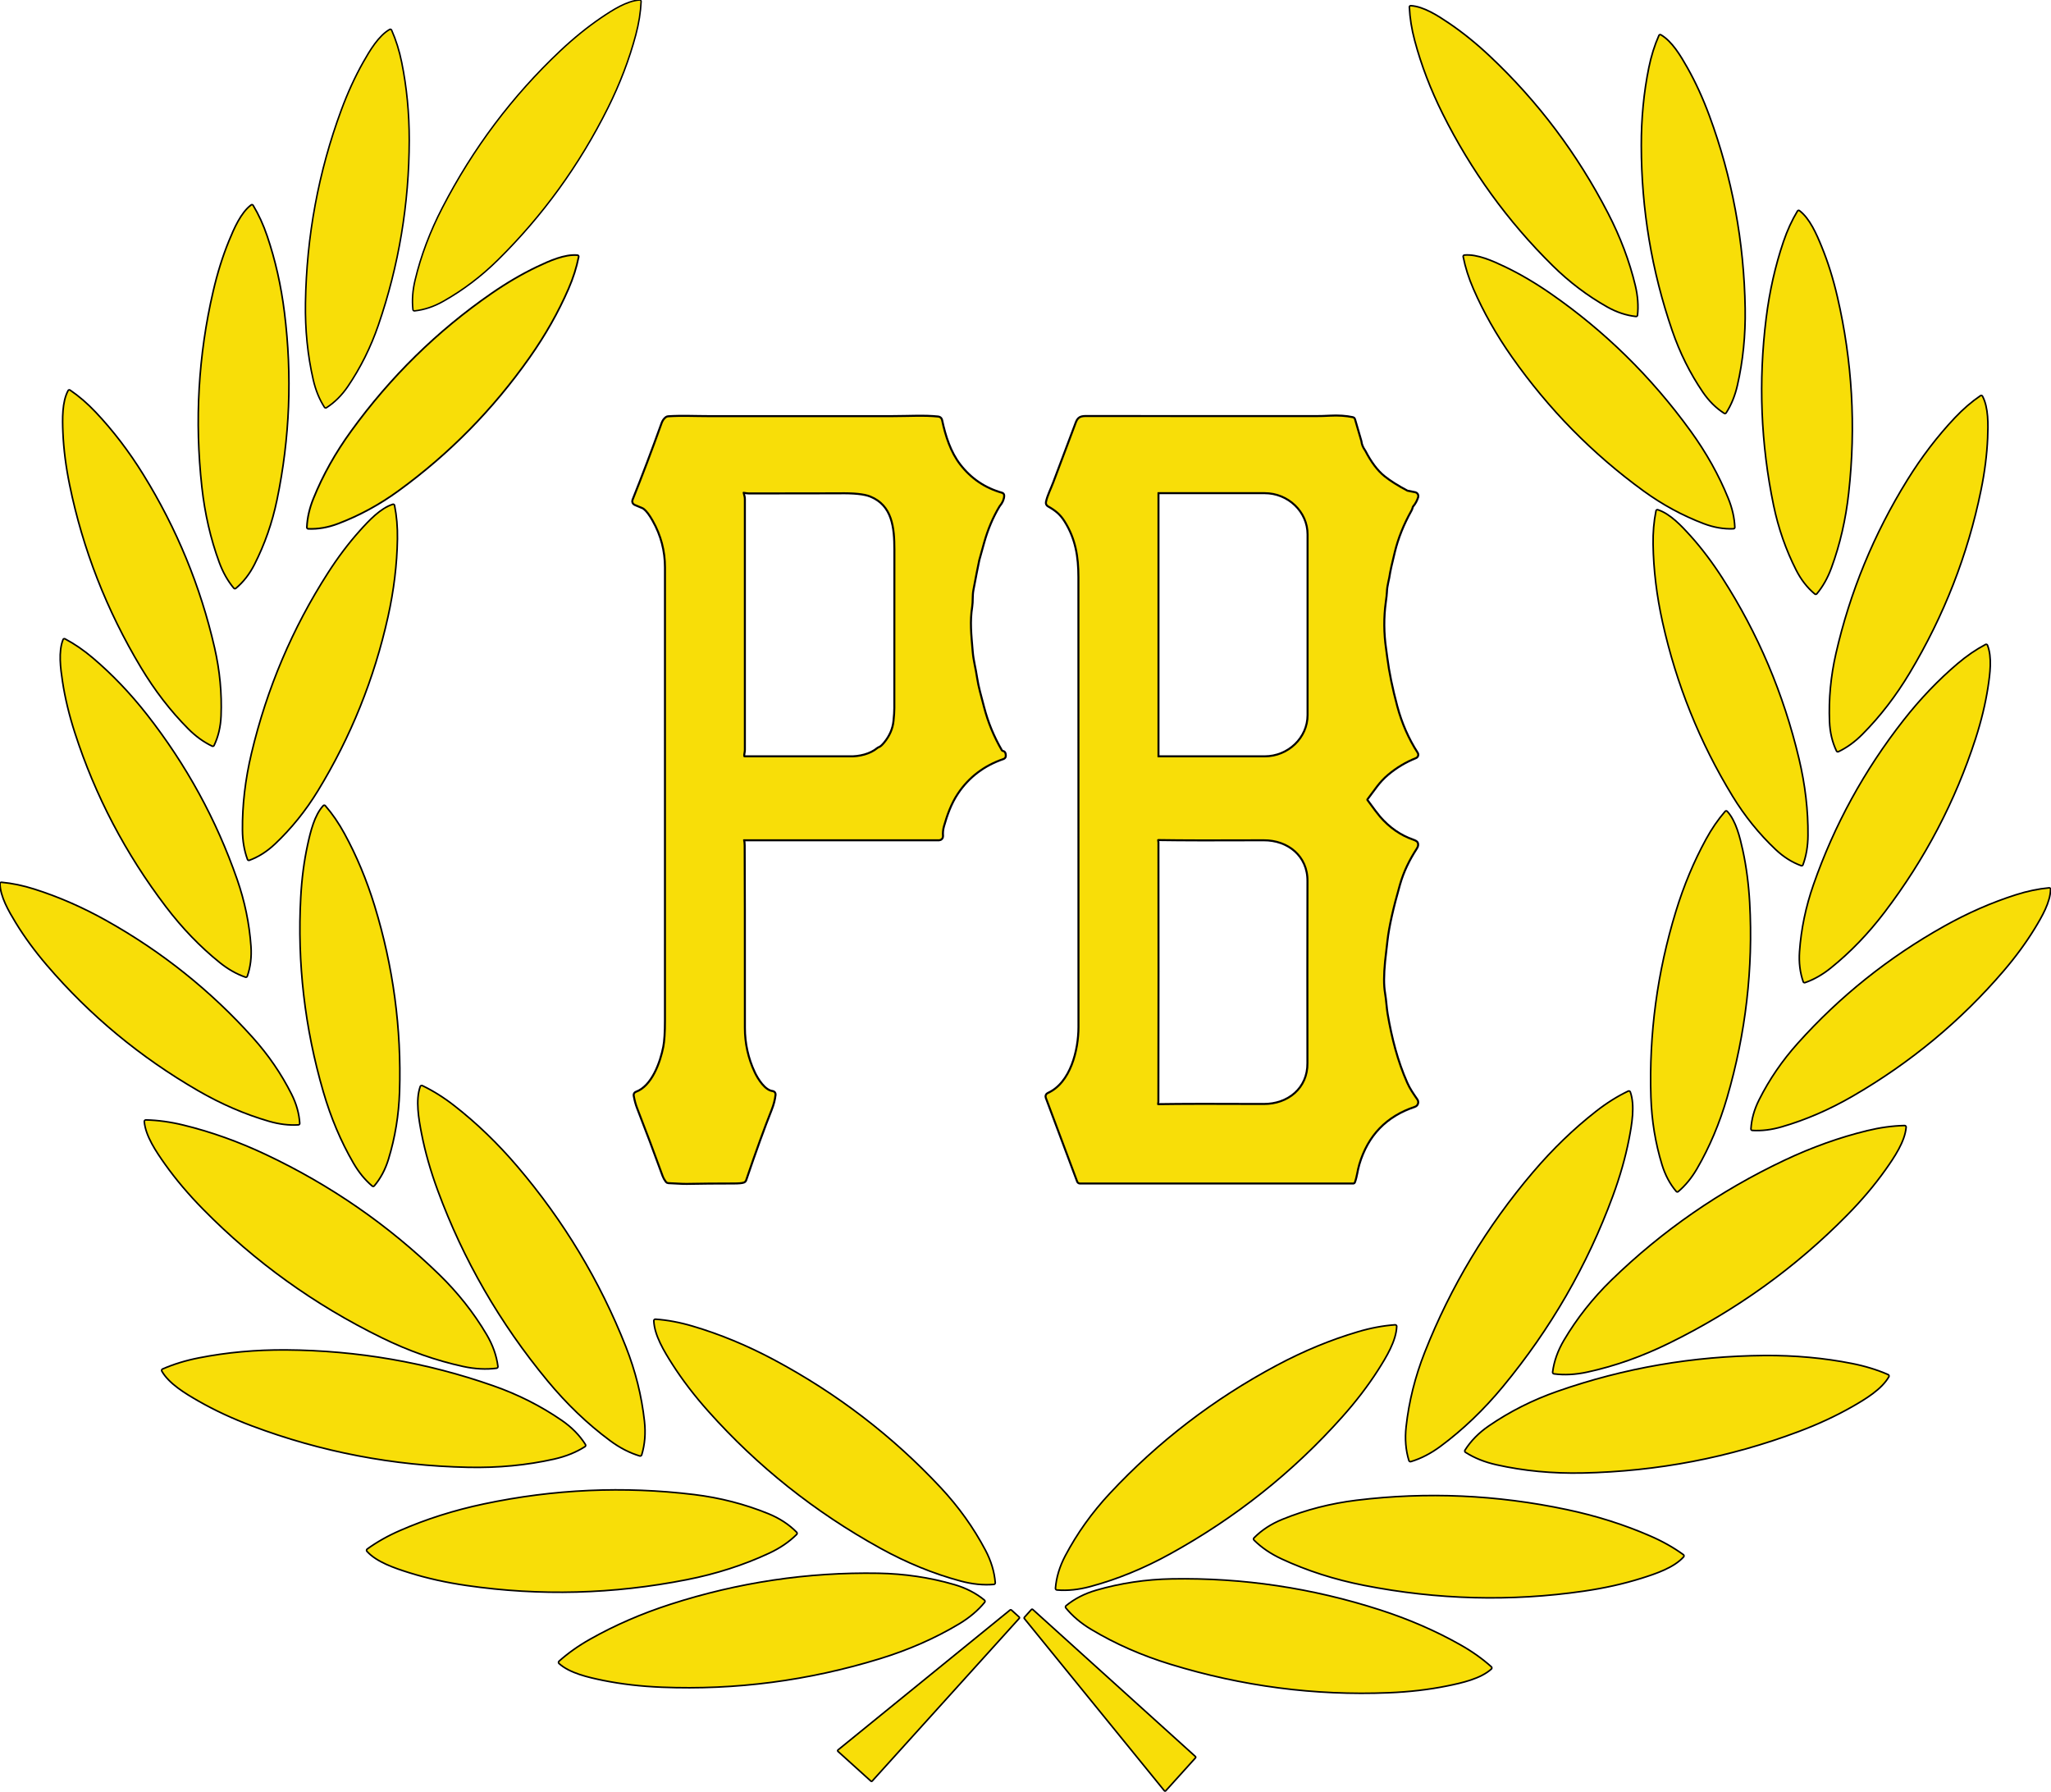 <?xml version="1.0" encoding="UTF-8" standalone="no"?><!DOCTYPE svg PUBLIC "-//W3C//DTD SVG 1.1//EN" "http://www.w3.org/Graphics/SVG/1.1/DTD/svg11.dtd"><svg width="100%" height="100%" viewBox="0 0 11292 9863" version="1.1" xmlns="http://www.w3.org/2000/svg" xmlns:xlink="http://www.w3.org/1999/xlink" xml:space="preserve" xmlns:serif="http://www.serif.com/" style="fill-rule:evenodd;clip-rule:evenodd;stroke-linejoin:round;stroke-miterlimit:2;"><g><g><path d="M2282.04,1711.49c-4.275,0.387 -8.126,-2.705 -8.596,-6.9c-5.813,-51.563 -1.78,-106.121 12.112,-163.675c31.942,-133.592 81.942,-266.188 150,-397.784c168.921,-327 385.371,-614.846 649.346,-863.541c74.308,-69.967 149.438,-130.775 225.392,-182.425c62.371,-42.188 140.496,-92.709 211.329,-97.134c0.183,-0.016 0.367,-0.025 0.55,-0.029c4.142,-0.058 7.6,3.363 7.658,7.575c0,0.133 0,0.267 -0.004,0.396c-2.692,59.375 -12.458,120.617 -29.3,183.725c-35.938,135.071 -87.196,269.358 -153.775,402.862c-156.596,313.892 -358.592,592.842 -605.987,836.85c-91.667,90.367 -191.8,166.146 -300.392,227.346c-52.083,29.425 -104.863,47.004 -158.333,52.734Z" style="fill:#f8de08;fill-rule:nonzero;stroke:#000;stroke-width:7.88px;"/><path d="M9006.79,1742.22c-53.384,-5.729 -106.117,-23.263 -158.2,-52.604c-108.596,-61.2 -208.725,-136.98 -300.392,-227.346c-247.308,-243.921 -449.221,-522.784 -605.729,-836.588c-66.579,-133.508 -117.838,-267.75 -153.775,-402.733c-16.842,-63.109 -26.608,-124.35 -29.3,-183.725c-0.004,-0.129 -0.004,-0.263 -0.004,-0.396c0.058,-4.213 3.516,-7.633 7.658,-7.575c0.183,0.004 0.367,0.012 0.55,0.029c70.833,4.425 148.829,54.946 211.2,97.133c75.954,51.563 151.083,112.371 225.388,182.425c263.891,248.609 480.295,536.325 649.22,863.151c67.967,131.595 117.967,264.191 150,397.787c13.8,57.462 17.838,112.021 12.109,163.671c-0.534,4.2 -4.446,7.237 -8.725,6.771Z" style="fill:#f8de08;fill-rule:nonzero;stroke:#000;stroke-width:8.67px;"/><path d="M1797.27,2244.43c-3.663,2.279 -8.513,1.229 -10.808,-2.341c-28.125,-43.58 -48.784,-94.188 -61.98,-151.825c-30.812,-133.767 -45.05,-274.655 -42.708,-422.655c5.817,-367.625 71.488,-721.354 197.008,-1061.2c35.33,-95.658 75.521,-183.462 120.571,-263.412c36.979,-65.492 84.504,-145.442 145.834,-180.988c0.12,-0.071 0.237,-0.137 0.362,-0.2c3.683,-1.891 8.3,-0.366 10.225,3.384c0.079,0.15 0.154,0.304 0.221,0.462c24.046,54.254 42.579,113.367 55.6,177.342c27.862,136.808 41.708,279.733 41.533,428.779c-0.604,350.433 -57.291,689.8 -170.05,1018.1c-41.841,121.616 -97.7,233.941 -167.579,336.979c-33.592,49.479 -73.004,88.675 -118.229,117.579Z" style="fill:#f8de08;fill-rule:nonzero;stroke:#000;stroke-width:8.21px;"/><path d="M9492.71,2275.29c-45.225,-28.905 -84.633,-68.096 -118.229,-117.575c-70.05,-103.126 -125.996,-215.542 -167.837,-337.242c-112.934,-328.471 -169.704,-668.054 -170.313,-1018.75c-0.258,-149.134 13.542,-292.142 41.408,-429.038c13.021,-64.062 31.555,-123.221 55.596,-177.471c0.071,-0.158 0.142,-0.312 0.221,-0.462c1.925,-3.75 6.542,-5.275 10.229,-3.383c0.121,0.062 0.242,0.129 0.359,0.2c61.458,35.545 108.854,115.491 145.962,181.116c45.054,79.95 85.288,167.796 120.704,263.542c125.696,340.104 191.496,694.054 197.396,1061.85c2.346,148.092 -11.891,289.063 -42.708,422.917c-13.192,57.725 -33.854,108.379 -61.979,151.954c-2.292,3.571 -7.146,4.621 -10.809,2.341Z" style="fill:#f8de08;fill-rule:nonzero;stroke:#000;stroke-width:8.67px;"/><path d="M1298.31,3238.83c-3.321,2.684 -8.205,2.279 -10.938,-0.908c-33.333,-39.759 -60.2,-87.417 -80.6,-142.971c-47.308,-128.904 -79.121,-266.971 -95.442,-414.192c-40.362,-365.625 -19.529,-724.958 62.5,-1078c23.005,-99.48 51.867,-191.709 86.588,-276.692c28.517,-69.663 65.496,-154.95 122.008,-197.917c0.117,-0.091 0.238,-0.183 0.363,-0.266c3.421,-2.342 8.191,-1.405 10.57,2.07c0.092,0.134 0.18,0.271 0.263,0.409c30.642,50.783 56.425,107.116 77.346,169.012c44.879,132.292 76.562,272.438 95.05,420.442c43.492,347.917 29.817,691.925 -41.017,1032.03c-26.212,125.871 -67.575,244.358 -124.087,355.471c-27.084,53.3 -61.284,97.133 -102.604,131.508Z" style="fill:#f8de08;fill-rule:nonzero;stroke:#000;stroke-width:8.67px;"/><path d="M9991.54,3269.82c-41.317,-34.375 -75.521,-78.213 -102.604,-131.513c-56.421,-111.021 -97.788,-229.47 -124.088,-355.337c-70.746,-340.017 -84.417,-683.942 -41.017,-1031.77c18.492,-147.917 50.129,-288.021 94.921,-420.313c20.921,-61.891 46.704,-118.229 77.346,-169.008c0.083,-0.141 0.171,-0.275 0.263,-0.408c2.379,-3.479 7.149,-4.413 10.57,-2.075c0.125,0.087 0.246,0.175 0.363,0.266c56.512,42.971 93.492,128.125 122.008,197.917c34.721,84.896 63.584,177.042 86.588,276.434c82.029,353.037 102.862,712.324 62.5,1077.87c-16.146,147.134 -47.917,285.154 -95.313,414.063c-20.312,55.554 -47.137,103.208 -80.471,142.966c-2.741,3.271 -7.725,3.68 -11.066,0.913Z" style="fill:#f8de08;fill-rule:nonzero;stroke:#000;stroke-width:8.67px;"/><path d="M1697.01,2911.1c-4.309,-0.213 -7.696,-3.833 -7.555,-8.071c2.084,-51.825 14.28,-105.167 36.588,-160.029c51.562,-127.342 120.879,-250.996 207.946,-370.963c215.971,-297.916 473.087,-550.041 771.354,-756.379c84.025,-58.158 167.446,-107.033 250.258,-146.616c67.971,-32.421 152.734,-70.7 223.567,-64.45c0.137,0.008 0.271,0.024 0.404,0.041c4.104,0.563 7.013,4.463 6.442,8.638c-0.021,0.146 -0.046,0.291 -0.075,0.433c-11.459,58.246 -30.25,117.317 -56.379,177.213c-55.817,128.212 -126.65,253.3 -212.5,375.262c-201.821,286.979 -443.317,532.55 -724.48,736.717c-104.166,75.608 -214.537,135.55 -331.12,179.821c-55.9,21.266 -110.717,30.729 -164.45,28.383Z" style="fill:#f8de08;fill-rule:nonzero;stroke:#000;stroke-width:9.33px;"/><path d="M9543.75,2910.84c-53.729,2.254 -108.55,-7.251 -164.45,-28.517c-116.496,-44.271 -226.779,-104.213 -330.862,-179.817c-280.988,-204.342 -522.351,-449.958 -724.088,-736.85c-85.85,-122.05 -156.642,-247.137 -212.371,-375.262c-26.041,-59.896 -44.791,-118.967 -56.25,-177.213c-0.025,-0.142 -0.05,-0.287 -0.071,-0.433c-0.57,-4.175 2.338,-8.075 6.442,-8.638c0.133,-0.016 0.267,-0.033 0.4,-0.041c70.704,-6.25 155.471,32.029 223.438,64.45c82.812,39.67 166.191,88.587 250.133,146.745c298.087,206.425 555.075,458.596 770.962,756.513c86.98,119.963 156.25,243.617 207.813,370.963c22.308,54.774 34.462,108.116 36.458,160.024c0.142,4.238 -3.246,7.863 -7.554,8.075Z" style="fill:#f8de08;fill-rule:nonzero;stroke:#000;stroke-width:8.67px;"/><path d="M1178.65,4103.68c-1.883,3.892 -6.567,5.587 -10.417,3.775c-46.875,-22.221 -91.146,-54.342 -132.812,-96.354c-96.788,-97.396 -183.288,-209.592 -259.504,-336.588c-189.15,-315.537 -320.096,-650.866 -392.838,-1005.99c-20.487,-99.913 -32.725,-195.746 -36.721,-287.5c-3.125,-75.259 -4.946,-168.096 28.388,-230.73c0.083,-0.166 0.175,-0.333 0.271,-0.491c2.129,-3.559 6.854,-4.7 10.47,-2.538c0.155,0.096 0.309,0.192 0.455,0.296c49.045,33.421 95.966,73.871 140.758,121.354c95.921,101.563 183.158,215.754 261.717,342.579c184.55,298.092 315.583,616.405 393.1,954.946c28.733,125.438 40.583,250.392 35.545,374.871c-2.429,59.809 -15.233,113.934 -38.412,162.371Z" style="fill:#f8de08;fill-rule:nonzero;stroke:#000;stroke-width:8.67px;"/><path d="M10111,4134.27c-23.262,-48.437 -36.066,-102.521 -38.408,-162.242c-5.037,-124.566 6.771,-249.52 35.417,-374.87c77.516,-338.625 208.55,-656.988 393.096,-955.075c78.562,-126.738 165.8,-240.888 261.72,-342.45c44.88,-47.571 91.842,-88.063 140.884,-121.484c0.116,-0.079 0.233,-0.15 0.35,-0.221c3.612,-2.17 8.341,-1.037 10.475,2.517c0.087,0.142 0.166,0.288 0.246,0.438c33.462,62.629 31.508,155.6 28.383,230.858c-3.904,91.667 -16.146,187.5 -36.717,287.5c-72.658,355.125 -203.604,690.408 -392.841,1005.86c-76.125,126.996 -162.63,239.192 -259.505,336.588c-41.579,42.012 -85.85,74.133 -132.812,96.354c-3.817,1.729 -8.404,0.046 -10.288,-3.775Z" style="fill:#f8de08;fill-rule:nonzero;stroke:#000;stroke-width:8.67px;"/><path d="M1372.66,4735.83c-4.046,1.425 -8.534,-0.612 -10.025,-4.558c-18.059,-48.7 -27.3,-102.604 -27.738,-161.721c-1.212,-137.412 15.279,-278.167 49.479,-422.262c85.071,-357.988 225.654,-689.455 421.746,-994.405c55.208,-85.937 113.454,-163.062 174.742,-231.379c50.258,-56.121 113.929,-123.958 181.637,-145.441c0.138,-0.046 0.271,-0.084 0.409,-0.121c4.004,-1.05 8.183,1.441 9.254,5.516c0.037,0.155 0.075,0.309 0.104,0.463c11.721,58.246 17.016,120.008 15.887,185.287c-2.258,139.759 -19.575,282.421 -51.954,427.996c-76.217,342.359 -204.904,661.763 -386.067,958.2c-67.1,109.813 -145.966,207.509 -236.591,293.1c-43.488,41.059 -90.45,70.834 -140.884,89.325Z" style="fill:#f8de08;fill-rule:nonzero;stroke:#000;stroke-width:8.67px;"/><path d="M9916.29,4765.38c-50.434,-18.4 -97.396,-48.175 -140.888,-89.321c-90.537,-85.591 -169.358,-183.246 -236.458,-292.971c-180.988,-296.437 -309.546,-615.841 -385.675,-958.2c-32.379,-145.575 -49.696,-288.196 -51.954,-427.866c-1.13,-65.28 4.208,-126.996 16.016,-185.155c0.03,-0.158 0.067,-0.312 0.105,-0.466c1.07,-4.075 5.25,-6.563 9.254,-5.513c0.137,0.038 0.271,0.075 0.404,0.117c67.708,21.488 131.25,89.325 181.642,145.313c61.2,68.404 119.358,145.529 174.479,231.383c196.008,304.946 336.504,636.371 421.483,994.271c34.204,144.096 50.654,284.85 49.35,422.262c-0.433,59.117 -9.679,113.021 -27.733,161.721c-1.546,3.896 -6.017,5.867 -10.025,4.425Z" style="fill:#f8de08;fill-rule:nonzero;stroke:#000;stroke-width:8.67px;"/><path d="M1361.46,5374.25c-1.425,4.075 -5.867,6.296 -9.896,4.95c-49.13,-16.929 -96.7,-43.967 -142.709,-81.121c-107.029,-86.196 -205.379,-188.237 -295.05,-306.121c-222.829,-292.879 -389.929,-611.845 -501.304,-956.9c-31.421,-97.133 -54.121,-191.058 -68.096,-281.77c-11.458,-74.48 -23.571,-166.667 2.734,-232.684c0.05,-0.125 0.1,-0.246 0.158,-0.366c1.725,-3.767 6.296,-5.425 10.129,-3.671c0.175,0.083 0.35,0.171 0.521,0.262c52.429,27.779 103.512,62.804 153.254,105.079c106.596,90.45 205.904,194.359 297.917,311.717c216.404,276.129 381.771,578.213 496.092,906.25c42.274,121.529 67.795,244.488 76.562,368.883c4.167,59.634 -2.604,114.8 -20.312,165.492Z" style="fill:#f8de08;fill-rule:nonzero;stroke:#000;stroke-width:8.67px;"/><path d="M9927.75,5404.33c-17.708,-50.695 -24.479,-105.858 -20.313,-165.496c8.767,-124.304 34.33,-247.179 76.692,-368.616c114.408,-328.042 279.775,-629.992 496.092,-905.863c92.016,-117.358 191.321,-221.221 297.916,-311.587c49.742,-42.275 100.871,-77.3 153.388,-105.079c0.121,-0.063 0.246,-0.125 0.371,-0.18c3.833,-1.754 8.404,-0.1 10.129,3.667c0.062,0.138 0.121,0.279 0.175,0.421c26.304,65.883 14.196,158.071 2.737,232.55c-14.062,90.712 -36.762,184.592 -68.1,281.642c-111.545,344.966 -278.733,663.804 -501.562,956.512c-89.671,117.792 -188.021,219.746 -295.054,305.858c-46.004,37.155 -93.529,64.192 -142.575,81.121c-4.025,1.346 -8.471,-0.875 -9.896,-4.95Z" style="fill:#f8de08;fill-rule:nonzero;stroke:#000;stroke-width:8.67px;"/><path d="M2060.55,6528.17c-2.841,3.279 -7.829,3.687 -11.071,0.912c-39.666,-33.333 -74.304,-75.608 -103.904,-126.825c-68.925,-118.837 -124.046,-249.304 -165.366,-391.404c-102.775,-353.125 -144.225,-710.633 -124.346,-1072.53c5.554,-101.908 18.096,-197.7 37.629,-287.367c16.017,-73.571 37.892,-163.804 86.067,-215.887c0.125,-0.142 0.258,-0.279 0.391,-0.413c2.967,-2.896 7.829,-2.792 10.771,0.225c0.104,0.104 0.2,0.208 0.296,0.317c38.892,44.792 73.958,95.879 105.208,153.258c67.017,122.567 122.396,255.121 166.146,397.654c102.692,335.159 148.525,676.259 137.5,1023.31c-4.167,128.558 -24.479,252.387 -60.938,371.483c-17.533,57.204 -43.662,106.296 -78.383,147.267Z" style="fill:#f8de08;fill-rule:nonzero;stroke:#000;stroke-width:8.75px;"/><path d="M9228.67,6558.62c-34.721,-40.883 -60.85,-89.929 -78.384,-147.133c-36.458,-119.096 -56.77,-242.884 -60.937,-371.354c-11.113,-346.963 34.679,-687.98 137.371,-1023.05c43.662,-142.538 99,-275.046 166.012,-397.529c31.25,-57.375 66.321,-108.417 105.209,-153.125c0.116,-0.13 0.233,-0.259 0.354,-0.384c2.941,-3.016 7.804,-3.117 10.771,-0.225c0.116,0.113 0.229,0.229 0.333,0.35c48.179,52.084 69.925,142.317 86.071,215.883c19.441,89.671 31.987,185.417 37.629,287.242c19.879,361.804 -21.529,719.184 -124.221,1072.13c-41.404,142.187 -96.525,272.658 -165.363,391.408c-29.6,51.129 -64.237,93.404 -103.908,126.821c-3.254,2.662 -8.142,2.196 -10.937,-1.042Z" style="fill:#f8de08;fill-rule:nonzero;stroke:#000;stroke-width:8.67px;"/><path d="M1650.27,6183.88c0.225,4.317 -3.05,8.058 -7.292,8.333c-51.737,3.3 -106.033,-3.341 -162.892,-19.92c-131.941,-38.284 -262.02,-94.488 -390.233,-168.621c-318.404,-184.288 -595.529,-414.15 -831.379,-689.584c-66.409,-77.516 -123.571,-155.47 -171.488,-233.854c-39.191,-64.325 -85.937,-144.662 -86.979,-215.625c-0.004,-0.187 -0.004,-0.371 0,-0.558c0.146,-4.138 3.729,-7.425 7.942,-7.279c0.129,0.004 0.262,0.012 0.391,0.025c59.117,5.466 119.792,18.141 182.034,38.021c133.158,42.275 264.842,99.87 395.05,172.787c305.991,171.267 575,386.242 807.033,644.921c85.85,95.833 156.771,199.433 212.759,310.808c26.824,53.384 41.841,106.9 45.054,160.546Z" style="fill:#f8de08;fill-rule:nonzero;stroke:#000;stroke-width:8.67px;"/><path d="M9640,6214.5c3.125,-53.646 18.142,-107.162 45.054,-160.55c55.9,-111.458 126.779,-215.058 212.629,-310.804c231.859,-258.683 500.779,-473.654 806.771,-644.925c130.121,-72.917 261.763,-130.513 394.921,-172.783c62.242,-19.88 122.917,-32.555 182.033,-38.021c0.129,-0.013 0.263,-0.021 0.392,-0.025c4.212,-0.146 7.796,3.137 7.942,7.279c0.008,0.187 0.004,0.371 -0,0.558c-1.042,70.963 -47.788,151.3 -86.979,215.625c-47.917,78.296 -105.038,156.204 -171.355,233.721c-235.766,275.438 -512.85,505.296 -831.25,689.583c-128.125,74.221 -258.162,130.471 -390.104,168.75c-56.771,16.584 -111.071,23.221 -162.892,19.925c-4.191,-0.341 -7.391,-4.066 -7.162,-8.333Z" style="fill:#f8de08;fill-rule:nonzero;stroke:#000;stroke-width:8.67px;"/><path d="M3532.95,8009c-1.446,4.625 -6.375,7.267 -10.938,5.858c-55.641,-16.666 -110.07,-44.745 -163.283,-84.241c-123.608,-91.584 -238.279,-201.259 -344.008,-329.038c-262.675,-317.45 -464.196,-666.712 -604.559,-1047.79c-39.583,-107.204 -69.27,-211.284 -89.062,-312.238c-16.275,-82.812 -33.983,-185.287 -7.554,-260.287c0.066,-0.2 0.137,-0.396 0.217,-0.588c1.762,-4.296 6.8,-6.358 11.162,-4.571c0.158,0.067 0.317,0.138 0.471,0.209c59.983,28.82 118.796,65.758 176.433,110.808c123.35,96.267 239.192,207.988 347.525,335.158c254.688,299.042 453.475,629.471 596.354,991.275c52.867,134.113 86.98,270.53 102.346,409.246c7.463,66.579 2.429,128.646 -15.104,186.196Z" style="fill:#f8de08;fill-rule:nonzero;stroke:#000;stroke-width:8.67px;"/><path d="M7756.79,8040.12c-17.621,-57.637 -22.696,-119.75 -15.234,-186.329c15.367,-138.8 49.48,-275.258 102.346,-409.375c142.796,-361.979 341.534,-692.579 596.221,-991.796c108.333,-127.258 224.179,-239.062 347.529,-335.417c57.638,-45.137 116.45,-82.075 176.429,-110.808c0.167,-0.079 0.338,-0.158 0.509,-0.225c4.362,-1.792 9.404,0.271 11.162,4.567c0.067,0.158 0.125,0.316 0.179,0.475c26.434,75 8.725,177.604 -7.421,260.55c-19.791,100.866 -49.437,204.945 -88.933,312.237c-140.362,381.25 -341.883,730.688 -604.558,1048.31c-105.729,127.95 -220.396,237.716 -344.008,329.295c-53.213,39.496 -107.684,67.621 -163.413,84.375c-4.525,1.325 -9.362,-1.296 -10.808,-5.858Z" style="fill:#f8de08;fill-rule:nonzero;stroke:#000;stroke-width:8.67px;"/><path d="M2741.54,7522.04c0.625,4.783 -2.713,9.237 -7.421,9.895c-57.638,7.638 -118.879,4.43 -183.725,-9.633c-150.434,-32.642 -300.217,-85.504 -449.35,-158.596c-370.313,-181.425 -697.917,-417.058 -982.813,-706.9c-80.208,-81.512 -150.129,-164.191 -209.762,-248.046c-48.829,-68.883 -107.292,-155.208 -114.063,-234.508c-0.016,-0.216 -0.025,-0.433 -0.025,-0.654c0,-4.712 3.879,-8.592 8.592,-8.592c0.096,0 0.192,0 0.287,0.005c66.492,1.475 135.33,10.937 206.509,28.383c152.171,36.979 303.821,91.192 454.95,162.629c355.467,167.971 672.829,387.588 952.083,658.854c103.471,100.438 190.796,210.767 261.979,330.992c34.2,57.725 55.121,116.45 62.759,176.171Z" style="fill:#f8de08;fill-rule:nonzero;stroke:#000;stroke-width:8.67px;"/><path d="M8548.17,7553.04c7.637,-59.725 28.558,-118.404 62.758,-176.042c71.183,-120.229 158.421,-230.6 261.721,-331.121c279.254,-271.266 596.529,-490.887 951.821,-658.854c151.129,-71.442 302.737,-125.696 454.821,-162.762c71.091,-17.359 139.929,-26.821 206.508,-28.384c0.154,-0.004 0.308,0 0.462,0.004c4.713,0.163 8.455,4.117 8.292,8.759c-0.004,0.158 -0.012,0.321 -0.029,0.483c-6.642,79.296 -65.104,165.625 -113.933,234.504c-59.546,83.854 -129.425,166.538 -209.634,248.046c-284.808,289.758 -612.329,525.392 -982.554,706.9c-148.958,73.092 -298.654,125.958 -449.087,158.596c-64.846,14.15 -126.084,17.404 -183.725,9.767c-4.709,-0.663 -8.046,-5.113 -7.421,-9.896Z" style="fill:#f8de08;fill-rule:nonzero;stroke:#000;stroke-width:8.67px;"/><path d="M5479.58,8712.54c0.379,4.821 -3.196,9.1 -7.941,9.504c-57.988,4.862 -119.013,-1.346 -183.075,-18.621c-148.784,-39.929 -295.875,-100.042 -441.275,-180.337c-361.196,-199.392 -677.084,-450.826 -947.655,-754.296c-76.216,-85.417 -142.058,-171.484 -197.529,-258.204c-45.441,-71.226 -99.608,-160.288 -102.471,-239.842c-0.004,-0.133 -0.008,-0.267 -0.004,-0.4c0.067,-4.713 4.059,-8.538 8.842,-8.471c0.137,0.004 0.271,0.008 0.404,0.017c66.408,4.77 134.725,17.575 204.95,38.408c150.258,44.446 299.175,106.033 446.746,184.767c346.962,185.158 653.383,420.095 919.271,704.816c98.437,105.471 180.296,220.009 245.571,343.621c31.337,59.288 49.391,118.967 54.166,179.038Z" style="fill:#f8de08;fill-rule:nonzero;stroke:#000;stroke-width:8.67px;"/><path d="M5810.96,8743.12c4.775,-60.071 22.788,-119.708 54.038,-178.908c65.279,-123.613 147.092,-238.109 245.442,-343.488c265.712,-284.637 571.962,-519.533 918.75,-704.687c147.57,-78.734 296.441,-140.321 446.616,-184.767c70.138,-20.833 138.413,-33.638 204.817,-38.413c0.221,-0.016 0.437,-0.025 0.658,-0.025c4.713,0 8.592,3.88 8.592,8.596c-0,0.092 -0,0.188 -0.004,0.284c-2.867,79.558 -57.034,168.62 -102.475,239.845c-55.379,86.63 -121.18,172.655 -197.396,258.071c-270.4,303.388 -586.108,554.734 -947.134,754.038c-145.312,80.296 -292.32,140.408 -441.016,180.337c-64.063,17.275 -125.042,23.484 -182.942,18.621c-4.746,-0.408 -8.325,-4.687 -7.946,-9.504Z" style="fill:#f8de08;fill-rule:nonzero;stroke:#000;stroke-width:8.67px;"/><path d="M3223.18,7951.71c2.555,4.121 1.321,9.584 -2.733,12.109c-49.046,31.166 -105.904,53.995 -170.575,68.491c-150.171,33.68 -308.204,48.696 -474.087,45.05c-412.067,-8.854 -808.159,-84.762 -1188.28,-227.733c-107.029,-40.192 -205.208,-85.808 -294.529,-136.85c-73.308,-41.925 -162.5,-95.571 -201.954,-164.583c-0.088,-0.15 -0.171,-0.305 -0.25,-0.459c-2.1,-4.141 -0.371,-9.304 3.833,-11.437c0.15,-0.075 0.3,-0.146 0.454,-0.213c61.025,-26.65 127.43,-47.004 199.217,-61.066c153.563,-30.384 313.892,-45.009 480.992,-43.879c392.796,2.862 772.875,68.616 1140.23,197.262c136.025,47.571 261.588,110.938 376.692,190.104c55.208,37.85 98.875,82.25 130.991,133.204Z" style="fill:#f8de08;fill-rule:nonzero;stroke:#000;stroke-width:8.67px;"/><path d="M8065.62,7982.83c32.121,-50.954 75.825,-95.4 131.121,-133.333c115.192,-79.167 240.842,-142.579 376.954,-190.233c367.533,-128.646 747.875,-194.446 1141.02,-197.396c167.187,-1.129 327.604,13.496 481.25,43.879c71.787,14.15 138.191,34.504 199.216,61.067c0.146,0.066 0.292,0.133 0.434,0.204c4.266,2.167 6.025,7.408 3.891,11.612c-0.05,0.1 -0.104,0.196 -0.158,0.292c-39.454,69.142 -128.775,122.917 -202.083,164.846c-89.409,51.042 -187.671,96.658 -294.792,136.85c-380.379,143.142 -776.733,219.137 -1189.06,227.992c-165.971,3.562 -324.088,-11.5 -474.35,-45.18c-64.755,-14.412 -121.655,-37.241 -170.7,-68.491c-4.059,-2.525 -5.292,-7.988 -2.738,-12.109Z" style="fill:#f8de08;fill-rule:nonzero;stroke:#000;stroke-width:8.67px;"/><path d="M4386.08,8434.54c3.405,3.416 3.463,8.983 0.13,12.371c-41.321,41.058 -92.013,75.562 -152.084,103.516c-139.583,65.104 -290.842,113.671 -453.775,145.7c-404.6,79.688 -807.987,90.367 -1210.16,32.034c-113.279,-16.321 -219.009,-39.846 -317.188,-70.575c-80.6,-25.259 -179.296,-58.592 -232.683,-117.575c-0.104,-0.121 -0.213,-0.242 -0.313,-0.363c-2.979,-3.654 -2.379,-9.15 1.33,-12.175c0.096,-0.075 0.191,-0.15 0.287,-0.225c53.904,-39.062 114.454,-73.175 181.642,-102.342c143.575,-62.675 297.133,-111.329 460.675,-145.966c384.55,-81.334 770.142,-98.567 1156.77,-51.692c143.141,17.45 279.429,52.475 408.854,105.079c62.066,25.259 114.237,59.329 156.512,102.213Z" style="fill:#f8de08;fill-rule:nonzero;stroke:#000;stroke-width:8.67px;"/><path d="M6904.04,8465.79c42.275,-42.884 94.445,-76.954 156.512,-102.213c129.425,-52.604 265.667,-87.629 408.721,-105.079c386.458,-47.05 771.963,-29.904 1156.51,51.433c163.541,34.55 317.058,83.117 460.545,145.704c67.188,29.167 127.692,63.28 181.513,102.342c0.137,0.1 0.271,0.204 0.404,0.313c3.654,2.979 4.246,8.391 1.308,11.987c-0.091,0.113 -0.183,0.225 -0.283,0.329c-53.254,59.117 -151.95,92.45 -232.55,117.709c-98.179,30.729 -203.863,54.3 -317.058,70.704c-402.084,58.333 -805.425,47.742 -1210.03,-31.771c-162.846,-32.029 -314.021,-80.554 -453.517,-145.571c-60.154,-27.954 -110.85,-62.458 -152.083,-103.516c-3.371,-3.355 -3.371,-8.917 -0,-12.371Z" style="fill:#f8de08;fill-rule:nonzero;stroke:#000;stroke-width:8.67px;"/><path d="M5419.79,8808.25c3.754,3.079 4.345,8.65 1.32,12.35c-0.008,0.004 -0.012,0.013 -0.016,0.017c-36.804,44.966 -83.638,84.508 -140.496,118.621c-132.117,79.166 -277.517,143.1 -436.196,191.795c-394.183,121.009 -794.316,173.309 -1200.39,156.905c-114.325,-4.605 -221.917,-17.059 -322.788,-37.371c-82.813,-16.93 -184.375,-39.846 -243.488,-93.1c-0.137,-0.117 -0.27,-0.242 -0.395,-0.367c-3.296,-3.275 -3.275,-8.717 0.05,-12.063c0.112,-0.112 0.225,-0.225 0.345,-0.329c49.567,-44.358 106.25,-84.55 170.05,-120.575c136.288,-77.083 283.984,-141.321 443.1,-192.708c374.046,-120.658 755.73,-177.604 1145.05,-170.833c144.188,2.516 283.38,23.262 417.58,62.241c64.412,18.663 119.837,47.134 166.275,85.417Z" style="fill:#f8de08;fill-rule:nonzero;stroke:#000;stroke-width:8.67px;"/><path d="M5869.29,8839.21c46.441,-38.279 101.825,-66.754 166.146,-85.416c134.116,-38.975 273.266,-59.767 417.45,-62.371c389.15,-6.771 770.745,50.133 1144.79,170.704c159.029,51.304 306.684,115.45 442.967,192.45c63.804,36.021 120.487,76.212 170.054,120.571c0.117,0.108 0.233,0.216 0.346,0.329c3.321,3.346 3.346,8.792 0.05,12.062c-0.129,0.13 -0.258,0.25 -0.396,0.371c-59.117,53.254 -160.679,76.171 -243.492,92.967c-100.779,20.4 -208.333,32.9 -322.654,37.5c-405.904,16.492 -805.904,-35.721 -1200,-156.642c-158.679,-48.608 -304.037,-112.5 -436.066,-191.666c-56.946,-34.025 -103.78,-73.567 -140.496,-118.617c-2.959,-3.683 -2.375,-9.167 1.3,-12.242Z" style="fill:#f8de08;fill-rule:nonzero;stroke:#000;stroke-width:8.67px;"/><path d="M5639.83,8903.04l38.671,-42.842c1.95,-2.1 5.263,-2.275 7.421,-0.387l895.575,809.504c2.1,1.95 2.275,5.262 0.392,7.421l-163.542,181.12c-1.012,1.096 -2.433,1.717 -3.925,1.717c-1.608,-0 -3.137,-0.725 -4.15,-1.979l-770.704,-947.654c-1.604,-2.046 -1.492,-4.984 0.262,-6.9Z" style="fill:#f8de08;fill-rule:nonzero;stroke:#000;stroke-width:8.67px;"/><path d="M4794.67,9804.71l-181.121,-163.541c-1.092,-1.013 -1.717,-2.434 -1.717,-3.925c0,-1.609 0.729,-3.134 1.979,-4.15l947.525,-770.571c2.046,-1.609 4.984,-1.496 6.9,0.258l42.842,38.675c2.1,1.95 2.275,5.263 0.387,7.421l-809.374,895.442c-1.951,2.1 -5.259,2.275 -7.421,0.391Z" style="fill:#f8de08;fill-rule:nonzero;stroke:#000;stroke-width:8.67px;"/></g><g><path d="M7790.62,2715.05l-41.85,-8.213c-0.95,-0.145 -1.892,-0.487 -2.775,-1c-52.617,-27.679 -95.133,-54.616 -127.55,-80.812c-38.258,-30.788 -73.671,-77.784 -106.233,-140.984c-0.075,-0.145 -0.188,-0.3 -0.334,-0.445c-12.729,-17.909 -20.021,-35.746 -21.87,-53.505l-0.001,-0.333l-35.52,-121.779c-0.834,-2.883 -3.221,-5.1 -6.217,-5.771c-37.746,-8.141 -79.854,-10.954 -126.329,-8.437c-27.013,1.554 -53.804,2.329 -80.371,2.329c-470.463,0.296 -884.858,0.187 -1243.2,-0.334c-35.3,0 -56.946,-3.55 -69.6,29.642c-20.725,54.171 -62.092,164.146 -124.112,329.921c-14.209,38.075 -33.521,74.375 -40.63,109.454c-1.37,6.996 1.959,14.146 8.217,17.65c41.408,23.204 68.717,45.404 93.358,84.592c61.721,97.908 77.155,197.708 77.263,309.604c0.371,298.767 0.483,1124.71 0.333,2477.85c-0.112,126.221 -43.625,309.717 -172.508,367.442c-7.196,3.229 -10.675,11.608 -7.883,18.983l172.733,461.467c1.612,4.27 5.691,7.108 10.212,7.104l1504.85,-0c1.608,0.004 3.067,-1.013 3.663,-2.55c12.545,-34.859 13.545,-62.5 24.425,-98.913c47.879,-160.962 151.083,-267.754 309.604,-320.371c8.587,-2.866 14.412,-10.954 14.412,-20.008c0,-4.225 -1.271,-8.358 -3.646,-11.854c-23.2,-33.858 -41.183,-59.167 -56.391,-93.471c-52.95,-119.667 -85.146,-245.329 -108.346,-379.875c-5.438,-31.412 -7.658,-77.15 -14.321,-115.779c-7.25,-41.817 -7.142,-100.208 0.333,-175.175c0.963,-9.992 5.367,-48.658 13.213,-116.004c8.804,-75.563 31.746,-177.95 68.825,-307.167c20.979,-72.933 51.508,-135.096 93.804,-200.704c5.992,-9.25 7.583,-17.946 4.771,-26.088c-1.7,-4.958 -9.067,-9.695 -22.092,-14.208c-70.6,-24.496 -132.321,-67.308 -185.162,-128.437c-11.767,-13.617 -34.929,-44.221 -69.492,-91.805c-2.162,-3.025 -2.121,-7.129 0.113,-10.104c41.295,-53.504 64.162,-93.804 114.558,-136.208c46.775,-39.296 98.429,-70.233 154.971,-92.804c5.462,-2.188 9.066,-7.509 9.066,-13.396c0,-2.767 -0.795,-5.479 -2.295,-7.808c-50.175,-77.63 -87.884,-163.517 -113.117,-257.65c-26.421,-98.284 -44.85,-187.905 -55.283,-268.867c-3.184,-24.571 -5.255,-40.038 -6.217,-46.404c-12.95,-88.288 -13.542,-174.913 -1.775,-259.871c3.55,-25.163 5.512,-43 5.883,-53.508c1.442,-41.963 12.542,-67.825 18.317,-111.23c1.258,-9.104 9.767,-46.22 25.529,-111.345c18.579,-76.521 49.142,-152.746 91.696,-228.68c3.329,-5.921 5.404,-11.137 6.217,-15.65c0.725,-3.929 2.491,-7.57 5.104,-10.545c11.029,-12.805 19.575,-28.755 25.646,-47.846c0.079,-0.267 0.154,-0.534 0.22,-0.8c2.109,-8.388 -3.012,-17.009 -11.337,-19.1c-0.292,-0.075 -0.579,-0.138 -0.875,-0.196" style="fill:none;fill-rule:nonzero;stroke:#000;stroke-width:22.21px;stroke-linejoin:miter;stroke-miterlimit:4;"/><path d="M5500.17,2782.32c15.241,-18.504 22.904,-36.671 22.979,-54.508c-0.017,-4.592 -3.063,-8.642 -7.438,-9.88c-95.1,-26.862 -172.879,-79.445 -233.346,-157.746c-53.725,-69.491 -82.366,-159.187 -101.016,-247.216c-1.592,-7.729 -8.029,-13.584 -15.875,-14.429c-77.817,-8.329 -162.517,-2.334 -251.325,-2.334c-335.546,-0.075 -671.054,-0.037 -1006.52,0.113c-78.042,-0 -155.967,-4.108 -229.013,0.887c-3.487,0.288 -6.825,1.517 -9.658,3.55c-9.546,7.034 -16.688,17.209 -21.425,30.53c-54.467,151.712 -107.792,292.508 -159.967,422.391c-3.216,8.017 0.625,17.25 8.55,20.538l42.404,17.87c3.825,1.621 7.384,3.83 10.546,6.55c14.509,11.471 30.863,33.305 49.067,65.496c45.737,80.817 68.567,167.329 68.496,259.542c-0.371,479.858 -0.409,1311.1 -0.113,2493.72c0,65.867 -3.071,114.525 -9.212,145.975c-16.763,85.033 -63.388,219.133 -154.417,252.104c-6.012,2.154 -9.637,8.417 -8.546,14.767c4.367,25.233 10.584,48.175 18.65,68.825c47.438,121.666 94.209,245.958 140.313,372.879c3.554,9.771 9.254,19.983 17.096,30.642c2.158,3 5.575,4.808 9.216,4.883c35.079,1 74.488,4.771 101.129,4.217c78.596,-1.555 164.33,-2.33 257.209,-2.33c28.641,0.075 47.254,-1.554 55.837,-4.883c4.359,-1.683 7.738,-5.229 9.213,-9.658c53.879,-158.671 100.687,-287.85 140.429,-387.538c11.025,-27.604 18.021,-54.8 20.979,-81.591c0.004,-0.025 0.008,-0.055 0.008,-0.08c0.73,-7.029 -4.408,-13.404 -11.375,-14.12c-0.02,-0.005 -0.041,-0.005 -0.066,-0.009c-44.846,-4.55 -85.142,-69.604 -102.35,-106.012c-36.779,-78.225 -55.134,-160.892 -55.063,-247.996c0.15,-530.554 -0.258,-865.213 -1.221,-1003.97c-0.07,-11.546 -1.145,-21.242 -3.216,-29.087c-0.042,-0.15 -0.071,-0.305 -0.092,-0.459c-0.246,-1.875 1.046,-3.608 2.858,-3.841c0.15,-0.021 0.3,-0.03 0.45,-0.03l1075.58,0c0.221,0 0.446,-0.004 0.667,-0.016c9.067,-0.396 16.204,-8.129 15.808,-17.134c-0.008,-0.241 -0.025,-0.483 -0.045,-0.72c-1.555,-18.505 0.258,-36.855 5.437,-55.063c17.208,-59.833 39.408,-124.662 78.042,-182.167c61.35,-91.325 145.941,-155.375 253.766,-192.158c4.996,-1.729 8.388,-6.412 8.438,-11.654c0.221,-13.246 -3.183,-20.425 -10.213,-21.538c-4.783,-0.775 -8.983,-3.67 -11.433,-7.879c-43.592,-75.191 -76.192,-154.454 -97.8,-237.783c-16.983,-65.383 -30.971,-112.454 -38.075,-159.521c-8.55,-57.171 -20.204,-95.579 -24.533,-145.533c-8.329,-96.692 -15.988,-167.738 -2.888,-249.771c4.55,-28.421 0.775,-59.392 6.438,-90.363c14.283,-76.154 25.2,-131.733 32.75,-166.737c1.108,-5.179 10.175,-37.779 27.196,-97.8c20.5,-72.675 48.475,-138.65 83.925,-197.929c0.812,-1.404 1.737,-2.742 2.775,-3.996" style="fill:none;fill-rule:nonzero;stroke:#000;stroke-width:22.21px;stroke-linejoin:miter;stroke-miterlimit:4;"/><path d="M4088.78,2713.05c2,11.321 6.663,21.313 6.663,33.746c0.146,500.433 0.146,961.05 -0,1381.85c-0,11.212 -4.775,23.866 -3.442,33.633c0.496,3.783 3.788,6.646 7.659,6.663c373.954,-0.296 565.929,-0.259 575.92,0.112c55.28,1.996 118.225,-13.654 157.855,-47.071c1.425,-1.312 5.112,-3.237 9.991,-5.216c7.696,-3.259 17.317,-11.954 28.863,-26.088c30.487,-37.3 47.954,-77.596 52.395,-120.887c3.109,-29.459 4.663,-53.396 4.663,-71.825c-0,-236.45 0.108,-526.925 0.333,-871.425c0.109,-123.667 -12.212,-247.996 -136.541,-298.284c-33.896,-13.766 -92.917,-19.795 -177.063,-18.095c-12.358,0.225 -176.467,0.445 -492.325,0.666c-5.329,0.075 -15.025,-1.108 -29.087,-3.55c-0.28,-0.05 -0.559,-0.071 -0.842,-0.071c-2.8,-0.004 -5.108,2.246 -5.117,4.984c0,0.287 0.025,0.575 0.075,0.858" style="fill:none;fill-rule:nonzero;stroke:#000;stroke-width:22.21px;stroke-linejoin:miter;stroke-miterlimit:4;"/><path d="M6372.58,2711.94l0,1454.45c0,1.463 1.2,2.667 2.663,2.667l587.242,0c132.758,0 241.999,-104.887 241.999,-232.346l0,-995.091c0,-127.459 -109.241,-232.342 -241.999,-232.342l-587.242,-0c-1.463,-0 -2.663,1.204 -2.663,2.662" style="fill:none;fill-rule:nonzero;stroke:#000;stroke-width:22.21px;stroke-linejoin:miter;stroke-miterlimit:4;"/><path d="M6372.79,5351.29c-0.15,465.204 -0.409,702.95 -0.779,713.237c-0.221,5.625 -0.663,9.438 -1.33,11.433c-0.179,0.575 -0.27,1.175 -0.27,1.78c-0,3.287 2.704,5.991 5.995,5.991l0.046,0c128.254,-1.996 321.854,-2.329 580.804,-1c135.43,0.779 248.325,-88.804 246.442,-231.121c-0.296,-23.458 -0.408,-190.158 -0.333,-500.1c0.071,-310.012 0.258,-476.745 0.554,-500.208c1.996,-142.312 -110.9,-231.9 -246.329,-231.233c-258.95,1.258 -452.55,0.85 -580.804,-1.221l-0.046,-0c-3.292,-0 -5.996,2.708 -5.996,5.996c-0,0.6 0.092,1.2 0.271,1.775c0.662,2 1.108,5.808 1.329,11.433c0.371,10.288 0.521,248.033 0.446,713.238" style="fill:none;fill-rule:nonzero;stroke:#000;stroke-width:22.21px;stroke-linejoin:miter;stroke-miterlimit:4;"/><path d="M5497.38,2786.32c-35.45,59.279 -63.425,125.254 -83.925,197.929c-17.021,60.021 -26.087,92.621 -27.196,97.8c-7.55,35.004 -18.467,90.583 -32.75,166.737c-5.662,30.971 -1.887,61.942 -6.437,90.363c-13.1,82.033 -5.442,153.079 2.887,249.771c4.329,49.954 15.984,88.362 24.533,145.533c7.105,47.067 21.092,94.138 38.075,159.521c21.609,83.329 54.209,162.592 97.8,237.783c2.45,4.208 6.65,7.104 11.434,7.879c7.029,1.113 10.433,8.292 10.212,21.538c-0.05,5.242 -3.441,9.925 -8.437,11.654c-107.825,36.783 -192.417,100.833 -253.767,192.158c-38.633,57.504 -60.833,122.334 -78.042,182.167c-5.179,18.208 -6.991,36.558 -5.437,55.062c0.021,0.238 0.037,0.48 0.046,0.721c0.396,9.004 -6.742,16.738 -15.809,17.134c-0.22,0.012 -0.445,0.016 -0.666,0.016l-1075.58,0c-0.15,0 -0.3,0.009 -0.45,0.029c-1.813,0.234 -3.104,1.967 -2.859,3.842c0.021,0.154 0.05,0.309 0.092,0.458c2.071,7.846 3.146,17.542 3.217,29.088c0.962,138.758 1.371,473.417 1.221,1003.97c-0.071,87.104 18.283,169.771 55.062,247.996c17.208,36.408 57.504,101.462 102.35,106.012c0.025,0.004 0.046,0.004 0.067,0.009c6.966,0.716 12.104,7.091 11.375,14.12c-0,0.025 -0.004,0.054 -0.009,0.079c-2.958,26.792 -9.954,53.988 -20.979,81.592c-39.741,99.688 -86.55,228.867 -140.429,387.538c-1.475,4.429 -4.854,7.975 -9.212,9.658c-8.584,3.329 -27.196,4.958 -55.838,4.883c-92.879,0 -178.612,0.775 -257.208,2.33c-26.642,0.554 -66.05,-3.217 -101.129,-4.217c-3.642,-0.075 -7.059,-1.883 -9.217,-4.883c-7.842,-10.659 -13.542,-20.871 -17.096,-30.642c-46.104,-126.921 -92.875,-251.213 -140.312,-372.879c-8.067,-20.65 -14.284,-43.592 -18.65,-68.825c-1.092,-6.35 2.533,-12.613 8.545,-14.767c91.03,-32.971 137.655,-167.071 154.417,-252.104c6.142,-31.45 9.213,-80.109 9.213,-145.975c-0.296,-1182.62 -0.259,-2013.86 0.112,-2493.72c0.071,-92.213 -22.758,-178.725 -68.496,-259.542c-18.204,-32.191 -34.558,-54.025 -49.066,-65.496c-3.163,-2.72 -6.721,-4.929 -10.546,-6.55l-42.404,-17.87c-7.925,-3.288 -11.767,-12.521 -8.55,-20.538c52.175,-129.883 105.5,-270.679 159.966,-422.392c4.738,-13.32 11.879,-23.495 21.425,-30.529c2.834,-2.033 6.171,-3.262 9.659,-3.55c73.045,-4.996 150.97,-0.887 229.012,-0.887c335.471,-0.15 670.979,-0.188 1006.52,-0.113c88.808,0 173.508,-5.996 251.325,2.334c7.846,0.845 14.283,6.7 15.875,14.429c18.65,88.029 47.292,177.725 101.017,247.216c60.466,78.3 138.246,130.884 233.346,157.746c4.375,1.238 7.42,5.288 7.437,9.879c-0.075,17.838 -7.737,36.005 -22.979,54.509c-1.038,1.254 -1.963,2.591 -2.775,3.996Zm-1408.6,-73.267c2,11.321 6.662,21.313 6.662,33.746c0.146,500.433 0.146,961.05 0,1381.85c0,11.212 -4.775,23.867 -3.441,33.633c0.495,3.784 3.787,6.646 7.658,6.663c373.954,-0.296 565.929,-0.259 575.921,0.112c55.279,1.996 118.225,-13.654 157.854,-47.071c1.425,-1.312 5.112,-3.237 9.992,-5.216c7.695,-3.259 17.316,-11.954 28.862,-26.088c30.488,-37.3 47.954,-77.596 52.396,-120.887c3.108,-29.459 4.662,-53.396 4.662,-71.825c0,-236.45 0.109,-526.925 0.334,-871.425c0.108,-123.667 -12.213,-247.996 -136.542,-298.284c-33.896,-13.766 -92.917,-19.795 -177.062,-18.095c-12.359,0.225 -176.467,0.445 -492.325,0.666c-5.33,0.075 -15.025,-1.108 -29.088,-3.55c-0.279,-0.05 -0.558,-0.071 -0.842,-0.071c-2.8,-0.004 -5.108,2.246 -5.116,4.984c-0,0.287 0.025,0.575 0.075,0.858Z" style="fill:#f8de08;fill-rule:nonzero;"/><path d="M7790.62,2715.05c0.296,0.058 0.583,0.121 0.875,0.196c8.325,2.091 13.446,10.712 11.338,19.1c-0.067,0.266 -0.142,0.533 -0.221,0.8c-6.071,19.091 -14.617,35.041 -25.646,47.845c-2.613,2.976 -4.379,6.617 -5.104,10.546c-0.813,4.513 -2.888,9.729 -6.217,15.65c-42.554,75.934 -73.117,152.159 -91.696,228.679c-15.762,65.125 -24.271,102.242 -25.529,111.346c-5.775,43.404 -16.875,69.267 -18.317,111.229c-0.37,10.509 -2.333,28.346 -5.883,53.509c-11.767,84.958 -11.175,171.583 1.775,259.871c0.963,6.366 3.033,21.833 6.217,46.404c10.433,80.962 28.862,170.583 55.283,268.866c25.233,94.134 62.942,180.021 113.117,257.651c1.5,2.329 2.295,5.041 2.295,7.808c0,5.887 -3.604,11.208 -9.066,13.396c-56.542,22.57 -108.196,53.508 -154.971,92.804c-50.396,42.404 -73.262,82.704 -114.558,136.208c-2.234,2.975 -2.275,7.079 -0.113,10.104c34.563,47.584 57.725,78.188 69.492,91.805c52.842,61.129 114.562,103.941 185.162,128.437c13.025,4.512 20.392,9.25 22.092,14.208c2.813,8.142 1.221,16.838 -4.771,26.088c-42.296,65.608 -72.825,127.771 -93.804,200.704c-37.079,129.217 -60.021,231.604 -68.825,307.167c-7.846,67.346 -12.25,106.012 -13.212,116.004c-7.475,74.967 -7.584,133.358 -0.334,175.175c6.663,38.629 8.884,84.367 14.321,115.779c23.2,134.546 55.396,260.208 108.346,379.875c15.208,34.304 33.191,59.613 56.392,93.471c2.375,3.496 3.645,7.629 3.645,11.854c0,9.054 -5.825,17.142 -14.412,20.008c-158.521,52.617 -261.725,159.409 -309.604,320.371c-10.88,36.413 -11.88,64.054 -24.425,98.913c-0.596,1.537 -2.054,2.554 -3.663,2.55l-1504.85,-0c-4.52,0.004 -8.6,-2.834 -10.212,-7.104l-172.733,-461.467c-2.792,-7.375 0.687,-15.754 7.883,-18.983c128.883,-57.725 172.396,-241.221 172.508,-367.442c0.15,-1353.13 0.038,-2179.08 -0.333,-2477.85c-0.108,-111.896 -15.542,-211.696 -77.263,-309.604c-24.641,-39.188 -51.95,-61.388 -93.358,-84.592c-6.258,-3.504 -9.587,-10.654 -8.217,-17.65c7.109,-35.079 26.421,-71.379 40.63,-109.454c62.02,-165.775 103.387,-275.75 124.112,-329.921c12.654,-33.191 34.3,-29.641 69.6,-29.641c358.342,0.52 772.738,0.629 1243.2,0.333c26.567,-0 53.358,-0.775 80.371,-2.329c46.475,-2.517 88.583,0.296 126.329,8.437c2.996,0.671 5.383,2.888 6.217,5.771l35.521,121.779l-0,0.334c1.85,17.758 9.141,35.595 21.87,53.504c0.146,0.146 0.259,0.3 0.334,0.446c32.562,63.2 67.975,110.195 106.233,140.983c32.417,26.196 74.933,53.133 127.55,80.812c0.883,0.513 1.825,0.855 2.775,1l41.85,8.213Zm-1418.03,-3.108l-0,1454.45c-0,1.462 1.2,2.666 2.662,2.666l587.242,0c132.758,0 242,-104.887 242,-232.346l-0,-995.091c-0,-127.459 -109.242,-232.342 -242,-232.342l-587.242,0c-1.462,0 -2.662,1.204 -2.662,2.663Zm0.221,2639.37c-0.15,465.204 -0.409,702.95 -0.78,713.238c-0.22,5.625 -0.662,9.437 -1.329,11.433c-0.179,0.575 -0.271,1.175 -0.271,1.779c0,3.288 2.705,5.992 5.996,5.992l0.046,-0c128.254,-1.996 321.854,-2.329 580.804,-1c135.429,0.779 248.325,-88.804 246.442,-231.121c-0.296,-23.458 -0.408,-190.158 -0.333,-500.1c0.07,-310.012 0.258,-476.746 0.554,-500.208c1.996,-142.313 -110.9,-231.9 -246.329,-231.234c-258.95,1.259 -452.55,0.85 -580.805,-1.22l-0.045,-0c-3.292,-0 -5.996,2.708 -5.996,5.995c-0,0.6 0.091,1.2 0.271,1.775c0.662,2 1.108,5.809 1.329,11.434c0.371,10.287 0.521,248.033 0.446,713.237Z" style="fill:#f8de08;fill-rule:nonzero;"/></g></g></svg>
